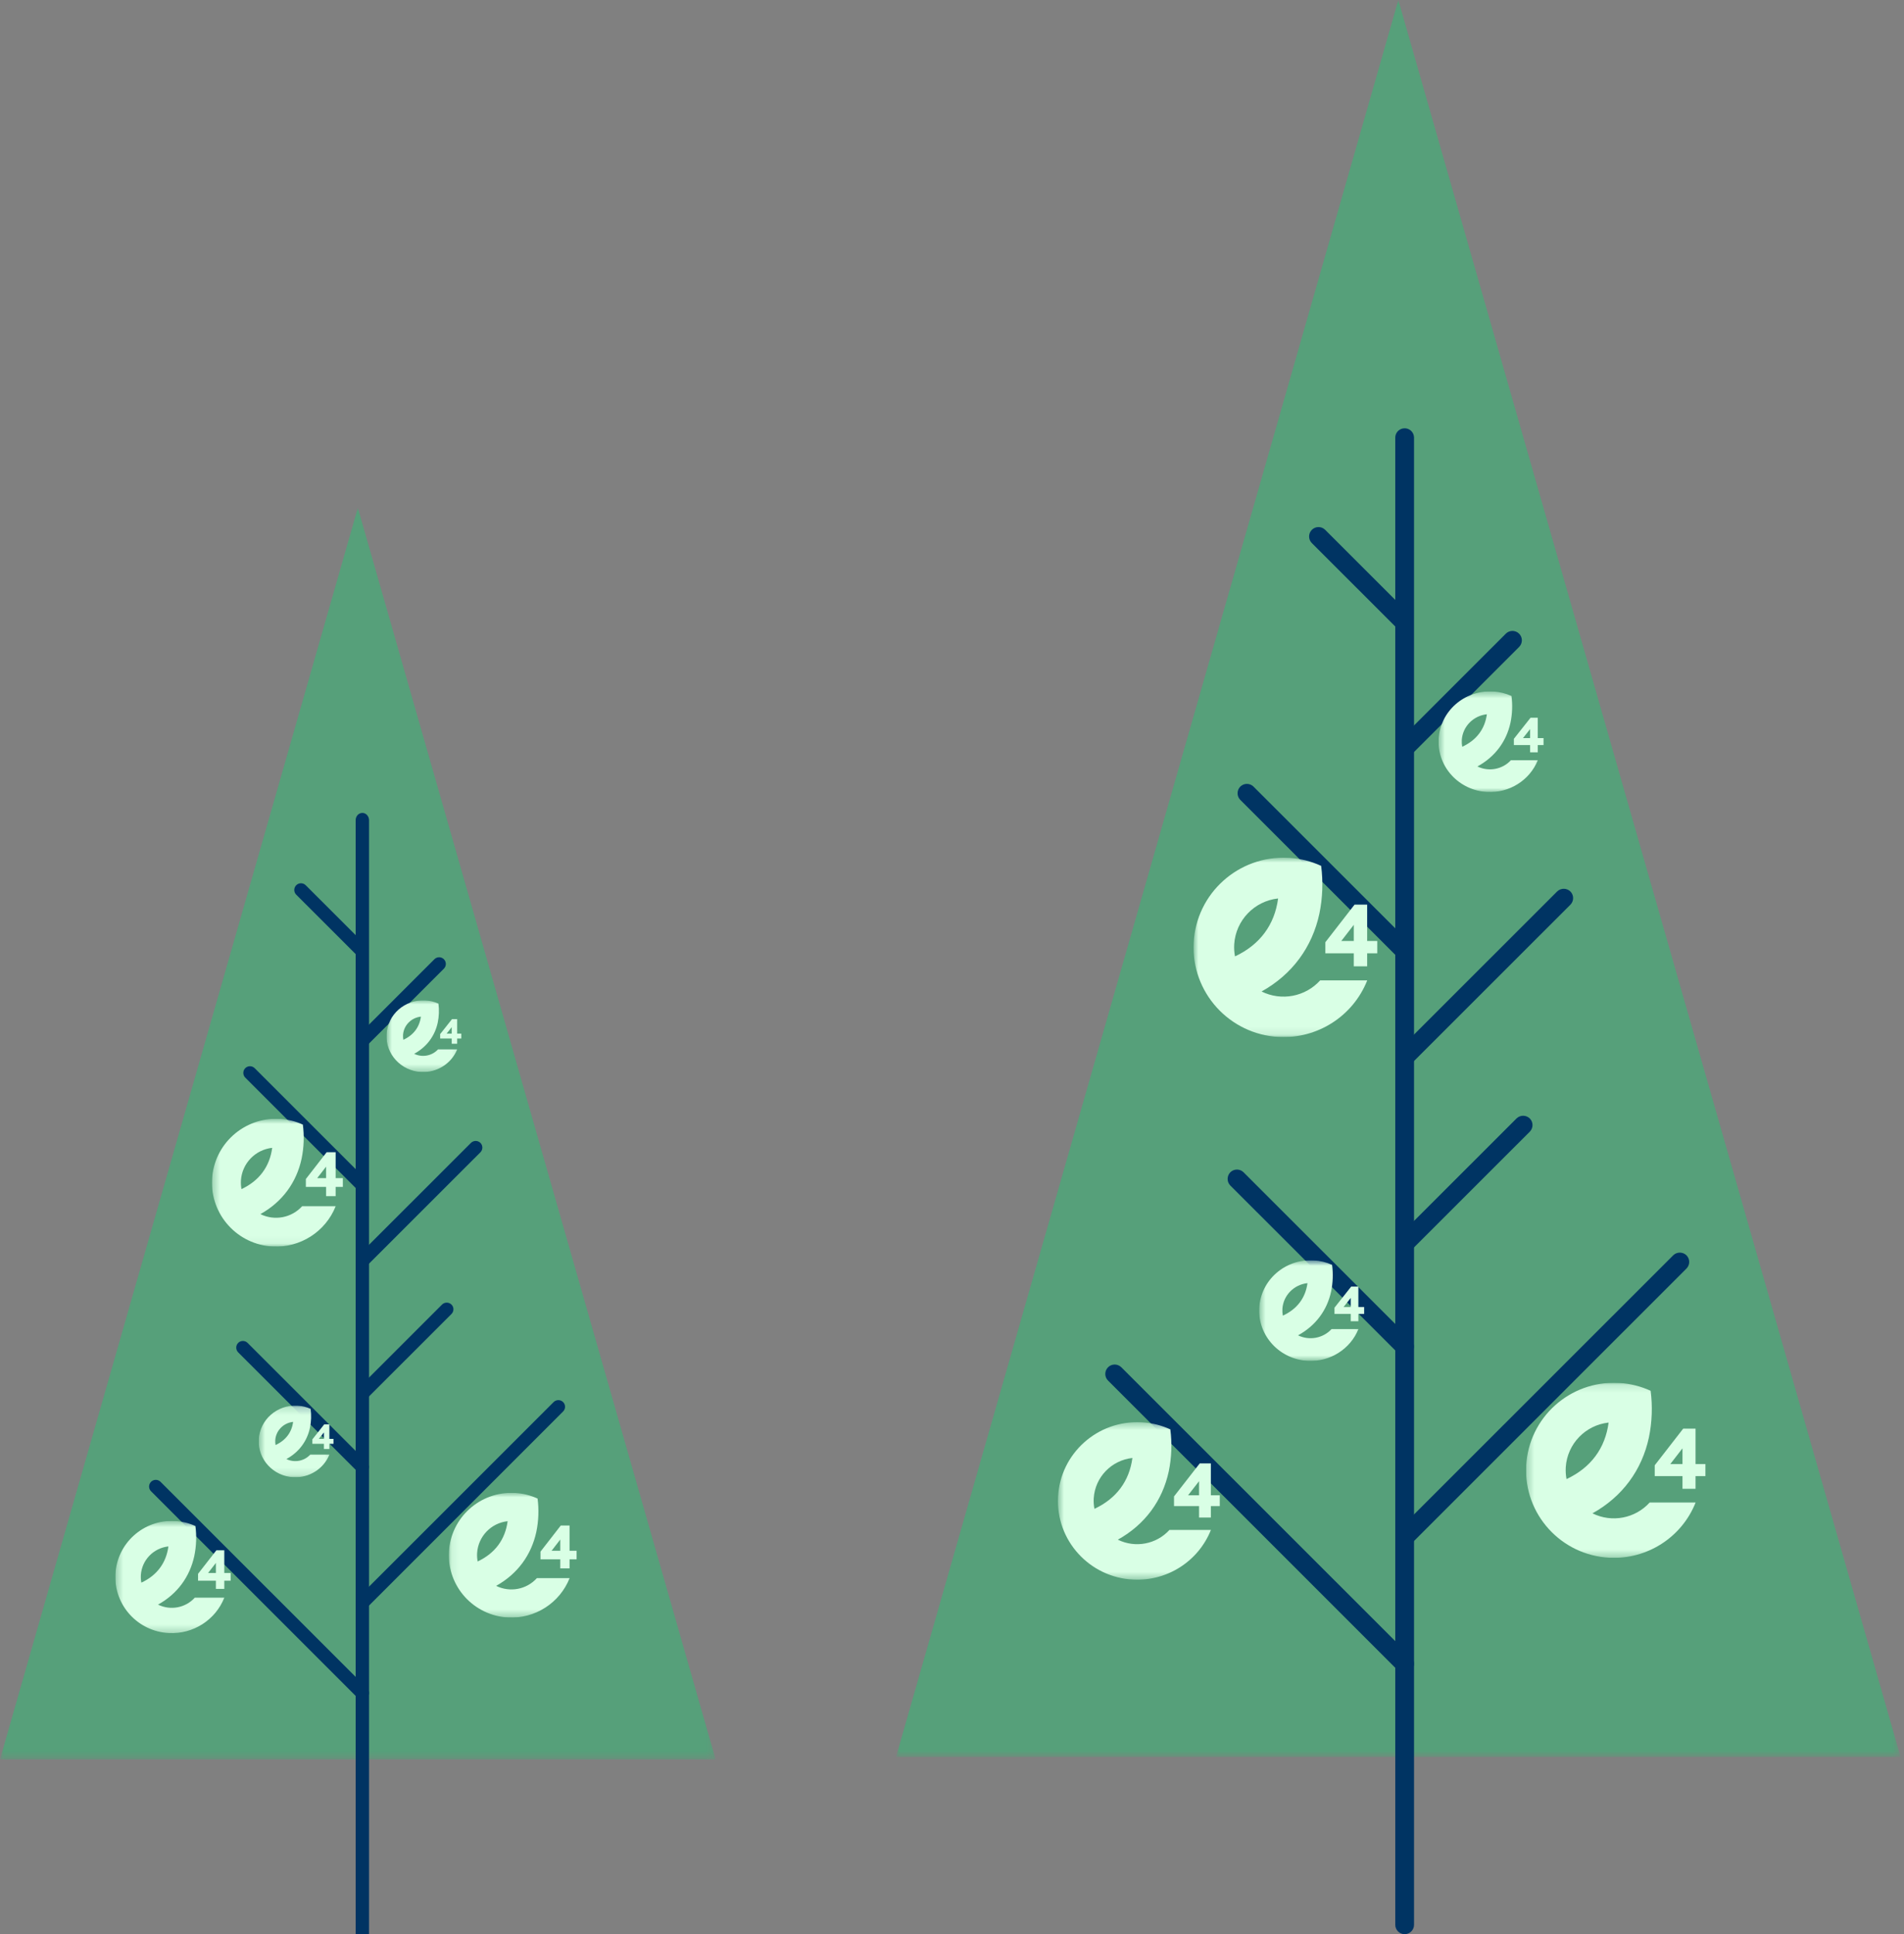 <svg width="255" height="259" viewBox="0 0 255 259" fill="none" xmlns="http://www.w3.org/2000/svg">
<rect x="0" y="0" width="255" height="259" fill="#808080" stroke="none"/>
<g opacity="0.9">
<mask id="mask0_210_9573" style="mask-type:luminance" maskUnits="userSpaceOnUse" x="120" y="0" width="135" height="236">
<path d="M254.54 0H120V235.275H254.54V0Z" fill="white"/>
</mask>
<g mask="url(#mask0_210_9573)">
<path d="M254.54 235.275L187.276 0L120 235.275H254.54Z" fill="#51A379"/>
</g>
</g>
<path d="M188.123 259C187.426 259 186.866 258.44 186.866 257.744V58.673C186.828 57.976 187.364 57.391 188.061 57.354C188.758 57.317 189.343 57.852 189.38 58.548C189.38 58.586 189.38 58.635 189.38 58.673V257.744C189.38 258.44 188.82 259 188.123 259Z" fill="#003463"/>
<path d="M188.372 206.834C187.675 206.834 187.115 206.274 187.115 205.578C187.115 205.242 187.252 204.931 187.476 204.694L224.107 168.08C224.605 167.607 225.402 167.62 225.887 168.117C226.348 168.603 226.348 169.362 225.887 169.847L189.268 206.461C189.032 206.697 188.708 206.822 188.372 206.822" fill="#003463"/>
<path d="M188.123 181.554C187.787 181.554 187.463 181.417 187.227 181.193L164.76 158.737C164.287 158.239 164.299 157.443 164.797 156.958C165.283 156.497 166.042 156.497 166.527 156.958L188.994 179.414C189.48 179.911 189.48 180.695 188.994 181.193C188.758 181.429 188.434 181.554 188.11 181.554" fill="#003463"/>
<path d="M188.123 224.053C187.787 224.053 187.476 223.916 187.227 223.692L148.417 184.888C147.919 184.415 147.894 183.619 148.38 183.109C148.853 182.611 149.649 182.587 150.16 183.072C150.172 183.084 150.184 183.097 150.197 183.109L189.007 221.901C189.492 222.398 189.492 223.182 189.007 223.68C188.77 223.916 188.447 224.04 188.123 224.04" fill="#003463"/>
<path d="M188.384 167.52C187.687 167.52 187.127 166.96 187.127 166.264C187.127 165.928 187.264 165.617 187.488 165.38L203.122 149.754C203.62 149.281 204.416 149.294 204.902 149.791C205.362 150.277 205.362 151.036 204.902 151.521L189.268 167.147C189.032 167.383 188.708 167.508 188.372 167.508" fill="#003463"/>
<path d="M188.384 101.171C187.687 101.171 187.127 100.612 187.127 99.915C187.127 99.579 187.264 99.268 187.488 99.031L201.653 84.873C202.126 84.376 202.922 84.351 203.433 84.836C203.931 85.309 203.956 86.105 203.47 86.615C203.458 86.628 203.445 86.64 203.433 86.653L189.268 100.811C189.032 101.047 188.708 101.171 188.372 101.171" fill="#003463"/>
<path d="M187.986 128.442C187.65 128.442 187.326 128.305 187.09 128.082L166.092 107.093C165.619 106.596 165.631 105.799 166.129 105.314C166.615 104.854 167.374 104.854 167.859 105.314L188.857 126.302C189.343 126.8 189.343 127.584 188.857 128.082C188.621 128.318 188.297 128.442 187.974 128.442" fill="#003463"/>
<path d="M187.986 84.476C187.65 84.476 187.326 84.339 187.09 84.115L175.713 72.744C175.215 72.271 175.19 71.475 175.676 70.965C176.149 70.467 176.945 70.442 177.456 70.927C177.468 70.94 177.481 70.952 177.493 70.965L188.87 82.336C189.355 82.833 189.355 83.617 188.87 84.115C188.633 84.351 188.31 84.476 187.986 84.476Z" fill="#003463"/>
<path d="M188.384 142.563C187.687 142.563 187.127 142.003 187.127 141.307C187.127 140.971 187.264 140.66 187.488 140.423L208.561 119.36C209.059 118.888 209.855 118.9 210.341 119.398C210.801 119.883 210.801 120.642 210.341 121.127L189.268 142.19C189.032 142.426 188.708 142.551 188.372 142.551" fill="#003463"/>
<g clip-path="url(#clip0_210_9573)">
<path d="M181.31 123.845V126.003H179.638L181.31 123.845ZM181.413 121.137L177.503 126.172V127.655H181.31V129.397H183.102V127.655H184.457V126.004H183.102V121.138H181.413V121.137Z" fill="#D9FFE5"/>
<mask id="mask1_210_9573" style="mask-type:luminance" maskUnits="userSpaceOnUse" x="159" y="114" width="26" height="25">
<path d="M184.457 114.851H159.846V138.875H184.457V114.851Z" fill="white"/>
</mask>
<g mask="url(#mask1_210_9573)">
<path d="M176.809 131.281C174.824 133.476 171.615 134.084 168.959 132.77C173.075 130.481 175.75 126.818 176.706 122.335C177.137 120.233 177.217 118.075 176.94 115.947C175.602 115.332 174.162 114.968 172.691 114.873C172.633 114.869 172.574 114.869 172.516 114.867C165.867 114.53 160.204 119.627 159.866 126.253C159.528 132.879 164.644 138.522 171.292 138.859C176.455 139.121 181.211 136.072 183.112 131.281H176.809ZM165.297 126.429C165.508 123.239 167.985 120.659 171.175 120.31C170.71 123.83 168.75 126.499 165.401 128.068C165.298 127.528 165.263 126.978 165.297 126.429ZM164.596 128.414C164.566 128.426 164.54 128.44 164.51 128.452C164.54 128.44 164.567 128.427 164.596 128.414Z" fill="#D9FFE5"/>
</g>
</g>
<g clip-path="url(#clip1_210_9573)">
<path d="M225.333 193.942V196.048H223.701L225.333 193.942ZM225.433 191.301L221.616 196.213V197.66H225.333V199.359H227.082V197.66H228.405V196.049H227.082V191.302H225.433V191.301Z" fill="#D9FFE5"/>
<mask id="mask2_210_9573" style="mask-type:luminance" maskUnits="userSpaceOnUse" x="204" y="185" width="25" height="24">
<path d="M228.405 185.167H204.38V208.606H228.405V185.167Z" fill="white"/>
</mask>
<g mask="url(#mask2_210_9573)">
<path d="M220.939 201.197C219.002 203.338 215.869 203.932 213.276 202.65C217.294 200.416 219.906 196.843 220.839 192.469C221.26 190.418 221.337 188.313 221.067 186.237C219.761 185.638 218.355 185.282 216.919 185.189C216.862 185.186 216.805 185.186 216.748 185.183C210.258 184.854 204.73 189.827 204.4 196.292C204.07 202.756 209.064 208.262 215.553 208.591C220.594 208.846 225.236 205.871 227.092 201.197H220.939ZM209.701 196.463C209.907 193.351 212.326 190.834 215.439 190.493C214.985 193.928 213.072 196.532 209.803 198.062C209.702 197.535 209.668 196.999 209.701 196.463ZM209.017 198.401C208.988 198.411 208.962 198.426 208.933 198.437C208.962 198.426 208.989 198.413 209.017 198.401Z" fill="#D9FFE5"/>
</g>
</g>
<g clip-path="url(#clip2_210_9573)">
<path d="M160.589 198.339V200.233H159.117L160.589 198.339ZM160.68 195.961L157.235 200.382V201.684H160.589V203.213H162.168V201.684H163.362V200.234H162.168V195.962H160.68V195.961Z" fill="#D9FFE5"/>
<mask id="mask3_210_9573" style="mask-type:luminance" maskUnits="userSpaceOnUse" x="141" y="190" width="23" height="22">
<path d="M163.362 190.441H141.681V211.536H163.362V190.441Z" fill="white"/>
</mask>
<g mask="url(#mask3_210_9573)">
<path d="M156.625 204.868C154.876 206.795 152.049 207.329 149.709 206.175C153.335 204.165 155.692 200.949 156.534 197.013C156.914 195.167 156.984 193.272 156.74 191.404C155.561 190.864 154.292 190.544 152.997 190.461C152.946 190.457 152.894 190.457 152.843 190.455C146.985 190.159 141.997 194.635 141.699 200.453C141.401 206.271 145.908 211.226 151.764 211.522C156.313 211.752 160.502 209.075 162.177 204.868H156.625ZM146.483 200.607C146.669 197.807 148.851 195.541 151.661 195.234C151.252 198.326 149.525 200.669 146.575 202.046C146.484 201.572 146.453 201.089 146.483 200.607ZM145.865 202.351C145.839 202.361 145.816 202.374 145.79 202.384C145.816 202.374 145.84 202.362 145.865 202.351Z" fill="#D9FFE5"/>
</g>
</g>
<g clip-path="url(#clip3_210_9573)">
<path d="M180.901 173.806V175.016H179.945L180.901 173.806ZM180.96 172.287L178.725 175.112V175.943H180.901V176.92H181.925V175.943H182.699V175.017H181.925V172.288H180.96V172.287Z" fill="#D9FFE5"/>
<mask id="mask4_210_9573" style="mask-type:luminance" maskUnits="userSpaceOnUse" x="168" y="168" width="15" height="15">
<path d="M182.699 168.76H168.636V182.238H182.699V168.76Z" fill="white"/>
</mask>
<g mask="url(#mask4_210_9573)">
<path d="M178.329 177.977C177.195 179.209 175.361 179.55 173.843 178.813C176.195 177.528 177.724 175.474 178.27 172.959C178.517 171.78 178.562 170.569 178.404 169.375C177.639 169.031 176.816 168.826 175.976 168.773C175.943 168.771 175.909 168.771 175.876 168.769C172.077 168.58 168.841 171.44 168.647 175.157C168.454 178.874 171.378 182.04 175.176 182.229C178.127 182.375 180.844 180.665 181.931 177.977H178.329ZM171.751 175.255C171.871 173.466 173.287 172.019 175.109 171.823C174.844 173.798 173.724 175.295 171.81 176.175C171.751 175.872 171.731 175.563 171.751 175.255ZM171.35 176.369C171.333 176.376 171.318 176.384 171.301 176.39C171.318 176.384 171.334 176.376 171.35 176.369Z" fill="#D9FFE5"/>
</g>
</g>
<g clip-path="url(#clip4_210_9573)">
<path d="M204.926 97.629V98.84H203.97L204.926 97.629ZM204.985 96.11L202.75 98.935V99.767H204.926V100.744H205.95V99.767H206.724V98.841H205.95V96.111H204.985V96.11Z" fill="#D9FFE5"/>
<mask id="mask5_210_9573" style="mask-type:luminance" maskUnits="userSpaceOnUse" x="192" y="92" width="15" height="15">
<path d="M206.724 92.584H192.661V106.061H206.724V92.584Z" fill="white"/>
</mask>
<g mask="url(#mask5_210_9573)">
<path d="M202.354 101.801C201.22 103.032 199.386 103.373 197.868 102.636C200.22 101.352 201.749 99.297 202.295 96.782C202.541 95.603 202.587 94.393 202.429 93.199C201.664 92.854 200.841 92.65 200.001 92.596C199.967 92.594 199.934 92.594 199.901 92.593C196.101 92.404 192.865 95.263 192.672 98.98C192.479 102.697 195.403 105.863 199.201 106.052C202.152 106.199 204.869 104.489 205.956 101.801H202.354ZM195.775 99.079C195.896 97.29 197.312 95.842 199.134 95.646C198.869 97.621 197.749 99.118 195.835 99.998C195.776 99.695 195.756 99.387 195.775 99.079ZM195.375 100.193C195.358 100.199 195.343 100.207 195.326 100.214C195.343 100.207 195.358 100.2 195.375 100.193Z" fill="#D9FFE5"/>
</g>
</g>
<g opacity="0.9">
<mask id="mask6_210_9573" style="mask-type:luminance" maskUnits="userSpaceOnUse" x="0" y="68" width="96" height="168">
<path d="M95.841 68H0V235.601H95.841V68Z" fill="white"/>
</mask>
<g mask="url(#mask6_210_9573)">
<path d="M95.841 235.601L47.925 68L0 235.601H95.841Z" fill="#51A379"/>
</g>
</g>
<path d="M48.528 266.506C48.032 266.506 47.633 266.068 47.633 265.523V109.888C47.606 109.343 47.987 108.886 48.484 108.857C48.98 108.828 49.397 109.246 49.424 109.791C49.424 109.82 49.424 109.859 49.424 109.888V265.523C49.424 266.068 49.025 266.506 48.528 266.506Z" fill="#003463"/>
<path d="M48.706 215.341C48.209 215.341 47.81 214.942 47.81 214.446C47.81 214.207 47.907 213.985 48.067 213.817L74.162 187.734C74.517 187.397 75.084 187.406 75.43 187.761C75.758 188.106 75.758 188.647 75.43 188.993L49.344 215.075C49.175 215.244 48.945 215.332 48.706 215.332" fill="#003463"/>
<path d="M48.528 197.332C48.289 197.332 48.058 197.235 47.89 197.075L31.885 181.078C31.548 180.723 31.557 180.156 31.912 179.811C32.258 179.483 32.798 179.483 33.144 179.811L49.149 195.808C49.495 196.162 49.495 196.72 49.149 197.075C48.98 197.243 48.75 197.332 48.519 197.332" fill="#003463"/>
<path d="M48.528 227.607C48.288 227.607 48.067 227.509 47.889 227.35L20.243 199.707C19.888 199.371 19.87 198.803 20.216 198.44C20.553 198.085 21.121 198.068 21.484 198.413C21.493 198.422 21.502 198.431 21.511 198.44L49.157 226.074C49.503 226.428 49.503 226.986 49.157 227.341C48.989 227.509 48.758 227.598 48.528 227.598" fill="#003463"/>
<path d="M48.714 187.335C48.218 187.335 47.819 186.936 47.819 186.44C47.819 186.201 47.916 185.979 48.076 185.811L59.213 174.679C59.567 174.342 60.135 174.351 60.481 174.706C60.809 175.051 60.809 175.592 60.481 175.938L49.344 187.069C49.175 187.238 48.945 187.326 48.706 187.326" fill="#003463"/>
<path d="M48.714 140.071C48.218 140.071 47.819 139.672 47.819 139.176C47.819 138.936 47.916 138.715 48.076 138.546L58.166 128.461C58.503 128.106 59.071 128.088 59.434 128.434C59.789 128.771 59.807 129.338 59.461 129.701C59.452 129.71 59.443 129.719 59.434 129.728L49.344 139.814C49.175 139.982 48.945 140.071 48.706 140.071" fill="#003463"/>
<path d="M48.431 159.497C48.191 159.497 47.961 159.4 47.792 159.24L32.834 144.289C32.497 143.935 32.506 143.367 32.861 143.022C33.206 142.694 33.747 142.694 34.093 143.022L49.051 157.973C49.397 158.328 49.397 158.886 49.051 159.24C48.883 159.409 48.652 159.497 48.422 159.497" fill="#003463"/>
<path d="M48.431 128.177C48.191 128.177 47.961 128.08 47.792 127.92L39.688 119.82C39.333 119.483 39.316 118.916 39.661 118.552C39.998 118.198 40.566 118.18 40.929 118.526C40.938 118.535 40.947 118.544 40.956 118.552L49.06 126.653C49.406 127.007 49.406 127.566 49.06 127.92C48.892 128.089 48.661 128.177 48.431 128.177Z" fill="#003463"/>
<path d="M48.714 169.556C48.218 169.556 47.819 169.158 47.819 168.661C47.819 168.422 47.916 168.2 48.076 168.032L63.087 153.028C63.442 152.691 64.01 152.7 64.355 153.054C64.683 153.4 64.683 153.94 64.355 154.286L49.344 169.29C49.175 169.459 48.945 169.547 48.706 169.547" fill="#003463"/>
<g clip-path="url(#clip5_210_9573)">
<path d="M43.675 156.222V157.759H42.484L43.675 156.222ZM43.748 154.293L40.963 157.88V158.936H43.675V160.177H44.952V158.936H45.917V157.76H44.952V154.294H43.748V154.293Z" fill="#D9FFE5"/>
<mask id="mask7_210_9573" style="mask-type:luminance" maskUnits="userSpaceOnUse" x="28" y="149" width="18" height="18">
<path d="M45.917 149.815H28.385V166.929H45.917V149.815Z" fill="white"/>
</mask>
<g mask="url(#mask7_210_9573)">
<path d="M40.469 161.519C39.055 163.083 36.769 163.516 34.876 162.58C37.809 160.949 39.714 158.34 40.395 155.146C40.703 153.649 40.759 152.112 40.562 150.596C39.609 150.158 38.583 149.899 37.535 149.831C37.494 149.828 37.452 149.828 37.41 149.826C32.674 149.586 28.64 153.218 28.399 157.938C28.158 162.658 31.803 166.678 36.538 166.918C40.216 167.104 43.604 164.932 44.959 161.519H40.469ZM32.268 158.063C32.418 155.791 34.183 153.953 36.455 153.704C36.124 156.212 34.727 158.113 32.342 159.23C32.269 158.846 32.244 158.454 32.268 158.063ZM31.768 159.477C31.747 159.485 31.729 159.496 31.707 159.504C31.729 159.496 31.748 159.486 31.768 159.477Z" fill="#D9FFE5"/>
</g>
</g>
<g clip-path="url(#clip6_210_9573)">
<path d="M75.035 206.157V207.657H73.873L75.035 206.157ZM75.107 204.275L72.388 207.775V208.805H75.035V210.016H76.281V208.805H77.224V207.658H76.281V204.276H75.107V204.275Z" fill="#D9FFE5"/>
<mask id="mask8_210_9573" style="mask-type:luminance" maskUnits="userSpaceOnUse" x="60" y="199" width="18" height="18">
<path d="M77.224 199.906H60.109V216.603H77.224V199.906Z" fill="white"/>
</mask>
<g mask="url(#mask8_210_9573)">
<path d="M71.905 211.325C70.525 212.851 68.293 213.273 66.446 212.36C69.309 210.769 71.169 208.223 71.834 205.108C72.133 203.647 72.189 202.147 71.996 200.668C71.066 200.241 70.064 199.988 69.042 199.922C69.001 199.919 68.96 199.919 68.92 199.917C64.296 199.683 60.358 203.226 60.123 207.831C59.888 212.436 63.446 216.358 68.068 216.592C71.659 216.774 74.966 214.655 76.288 211.325H71.905ZM63.9 207.953C64.046 205.736 65.769 203.943 67.987 203.7C67.664 206.147 66.301 208.002 63.972 209.092C63.901 208.717 63.876 208.334 63.9 207.953ZM63.412 209.333C63.391 209.341 63.373 209.351 63.352 209.359C63.373 209.351 63.392 209.342 63.412 209.333Z" fill="#D9FFE5"/>
</g>
</g>
<g clip-path="url(#clip7_210_9573)">
<path d="M28.914 209.289V210.639H27.865L28.914 209.289ZM28.979 207.595L26.525 210.745V211.672H28.914V212.762H30.039V211.672H30.889V210.639H30.039V207.596H28.979V207.595Z" fill="#D9FFE5"/>
<mask id="mask9_210_9573" style="mask-type:luminance" maskUnits="userSpaceOnUse" x="15" y="203" width="16" height="16">
<path d="M30.889 203.663H15.445V218.69H30.889V203.663Z" fill="white"/>
</mask>
<g mask="url(#mask9_210_9573)">
<path d="M26.09 213.94C24.844 215.313 22.83 215.693 21.163 214.871C23.747 213.44 25.425 211.148 26.025 208.344C26.296 207.03 26.346 205.68 26.172 204.349C25.332 203.965 24.428 203.737 23.506 203.677C23.469 203.675 23.432 203.675 23.396 203.673C19.223 203.462 15.669 206.651 15.457 210.795C15.245 214.94 18.456 218.47 22.627 218.68C25.868 218.844 28.852 216.937 30.045 213.94H26.09ZM18.865 210.905C18.998 208.91 20.552 207.296 22.554 207.078C22.262 209.28 21.032 210.949 18.931 211.93C18.866 211.592 18.844 211.248 18.865 210.905ZM18.425 212.147C18.407 212.154 18.39 212.163 18.371 212.17C18.39 212.163 18.407 212.155 18.425 212.147Z" fill="#D9FFE5"/>
</g>
</g>
<g clip-path="url(#clip8_210_9573)">
<path d="M43.383 191.813V192.675H42.703L43.383 191.813ZM43.425 190.731L41.834 192.743V193.335H43.383V194.031H44.113V193.335H44.664V192.676H44.113V190.731H43.425V190.731Z" fill="#D9FFE5"/>
<mask id="mask10_210_9573" style="mask-type:luminance" maskUnits="userSpaceOnUse" x="34" y="188" width="11" height="10">
<path d="M44.664 188.219H34.646V197.819H44.664V188.219Z" fill="white"/>
</mask>
<g mask="url(#mask10_210_9573)">
<path d="M41.551 194.784C40.743 195.662 39.437 195.905 38.356 195.379C40.031 194.465 41.12 193.001 41.509 191.209C41.685 190.369 41.717 189.507 41.604 188.657C41.06 188.411 40.474 188.266 39.875 188.228C39.851 188.226 39.827 188.226 39.804 188.225C37.097 188.09 34.792 190.127 34.654 192.775C34.517 195.423 36.599 197.678 39.305 197.813C41.407 197.917 43.343 196.699 44.117 194.784H41.551ZM36.865 192.846C36.951 191.571 37.959 190.54 39.258 190.4C39.069 191.807 38.271 192.874 36.907 193.5C36.865 193.285 36.851 193.065 36.865 192.846ZM36.58 193.639C36.568 193.643 36.557 193.649 36.545 193.654C36.557 193.649 36.568 193.644 36.58 193.639Z" fill="#D9FFE5"/>
</g>
</g>
<g clip-path="url(#clip9_210_9573)">
<path d="M60.498 137.547V138.409H59.817L60.498 137.547ZM60.54 136.465L58.948 138.477V139.07H60.498V139.766H61.227V139.07H61.779V138.41H61.227V136.466H60.54V136.465Z" fill="#D9FFE5"/>
<mask id="mask11_210_9573" style="mask-type:luminance" maskUnits="userSpaceOnUse" x="51" y="133" width="11" height="11">
<path d="M61.779 133.953H51.761V143.554H61.779V133.953Z" fill="white"/>
</mask>
<g mask="url(#mask11_210_9573)">
<path d="M58.666 140.519C57.858 141.396 56.551 141.639 55.47 141.114C57.146 140.199 58.235 138.735 58.624 136.944C58.799 136.104 58.832 135.242 58.719 134.391C58.174 134.146 57.588 134 56.989 133.962C56.966 133.96 56.942 133.96 56.918 133.959C54.212 133.825 51.906 135.862 51.769 138.51C51.631 141.157 53.714 143.413 56.42 143.547C58.521 143.652 60.457 142.434 61.231 140.519H58.666ZM53.979 138.58C54.065 137.305 55.074 136.274 56.372 136.135C56.183 137.541 55.385 138.608 54.022 139.235C53.98 139.019 53.966 138.799 53.979 138.58ZM53.694 139.373C53.682 139.378 53.671 139.384 53.659 139.388C53.671 139.384 53.682 139.378 53.694 139.373Z" fill="#D9FFE5"/>
</g>
</g>
<defs>
<clipPath id="clip0_210_9573">
<rect width="24.611" height="24.025" fill="white" transform="translate(159.846 114.851)"/>
</clipPath>
<clipPath id="clip1_210_9573">
<rect width="24.025" height="23.439" fill="white" transform="translate(204.38 185.167)"/>
</clipPath>
<clipPath id="clip2_210_9573">
<rect width="21.681" height="21.095" fill="white" transform="translate(141.681 190.441)"/>
</clipPath>
<clipPath id="clip3_210_9573">
<rect width="14.063" height="13.477" fill="white" transform="translate(168.636 168.76)"/>
</clipPath>
<clipPath id="clip4_210_9573">
<rect width="14.063" height="13.477" fill="white" transform="translate(192.661 92.584)"/>
</clipPath>
<clipPath id="clip5_210_9573">
<rect width="17.532" height="17.114" fill="white" transform="translate(28.385 149.815)"/>
</clipPath>
<clipPath id="clip6_210_9573">
<rect width="17.114" height="16.697" fill="white" transform="translate(60.109 199.906)"/>
</clipPath>
<clipPath id="clip7_210_9573">
<rect width="15.445" height="15.027" fill="white" transform="translate(15.445 203.663)"/>
</clipPath>
<clipPath id="clip8_210_9573">
<rect width="10.018" height="9.601" fill="white" transform="translate(34.646 188.219)"/>
</clipPath>
<clipPath id="clip9_210_9573">
<rect width="10.018" height="9.601" fill="white" transform="translate(51.761 133.953)"/>
</clipPath>
</defs>
</svg>
